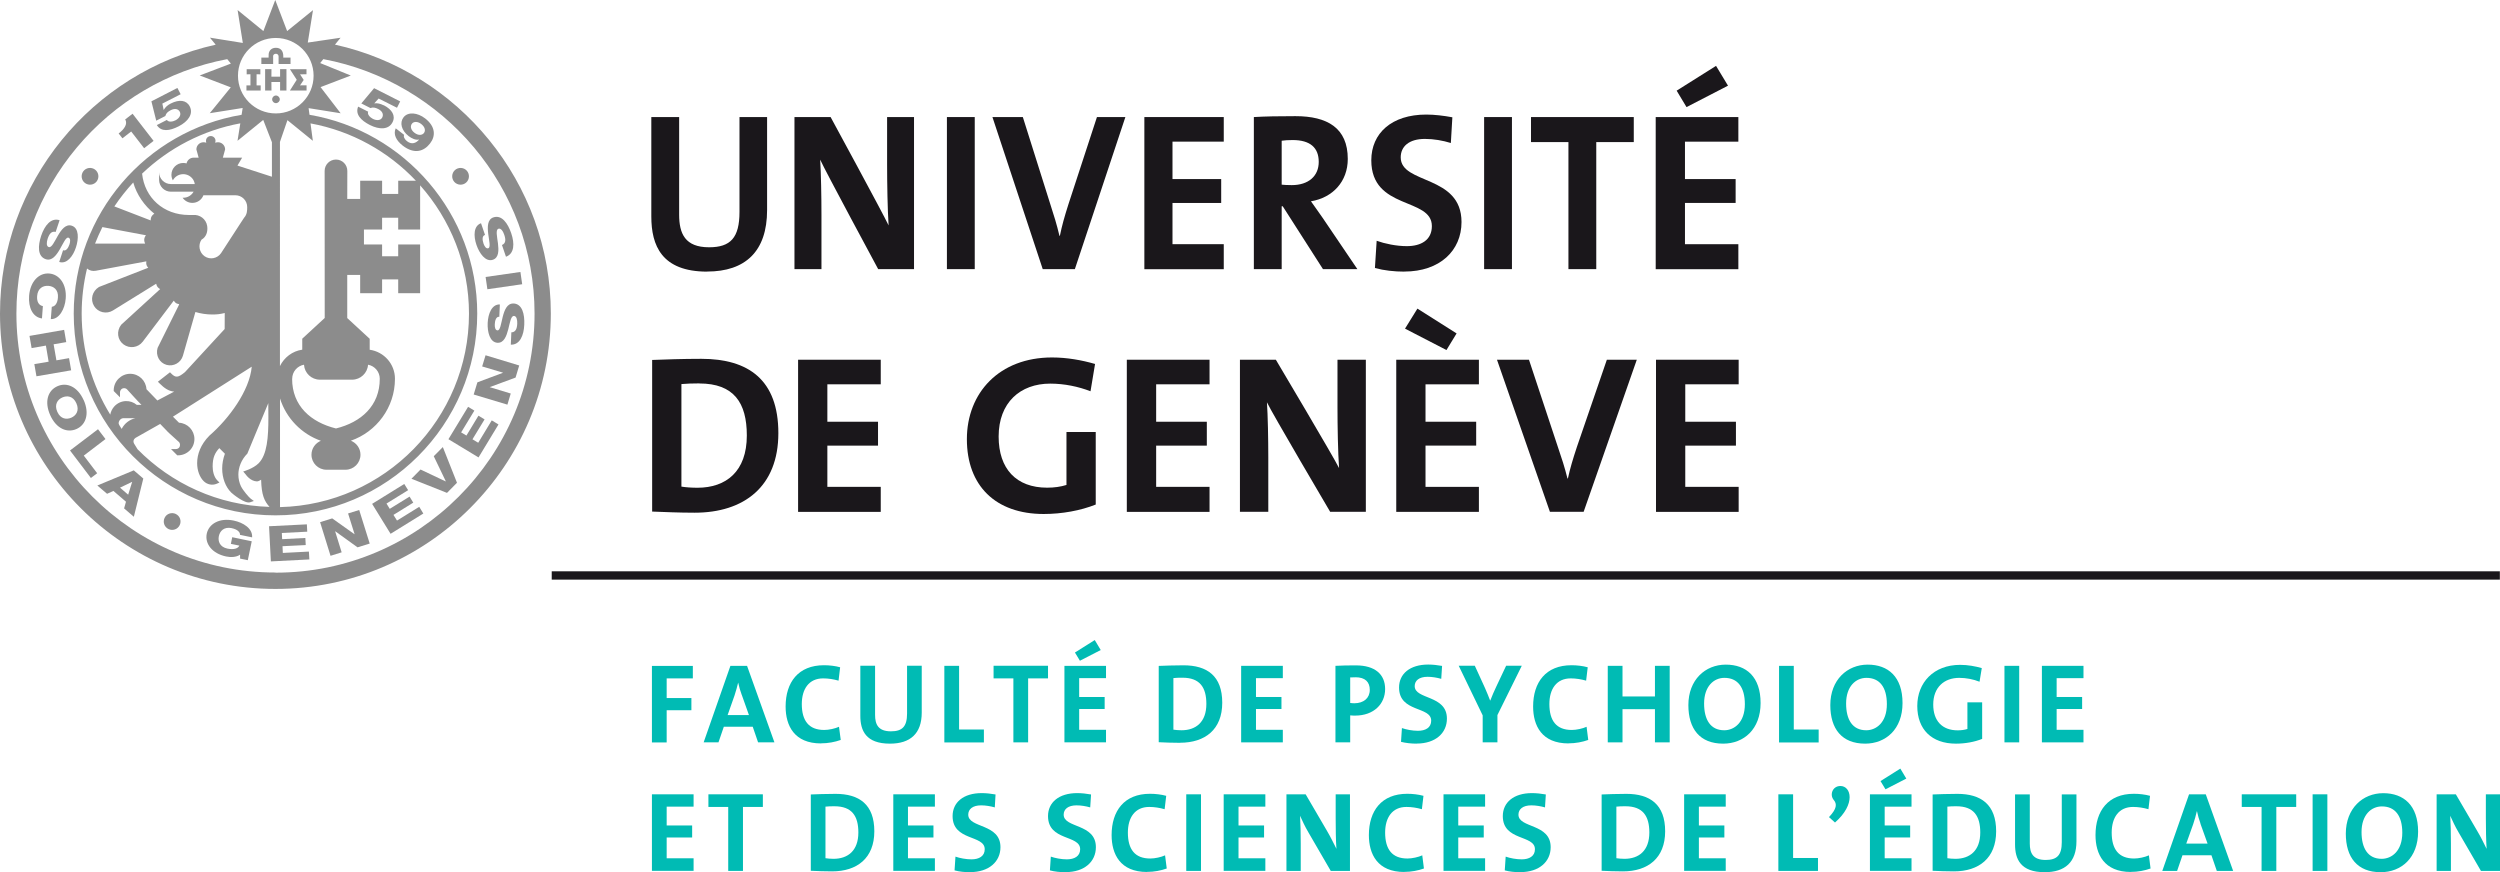 <?xml version="1.0" encoding="UTF-8"?><svg id="Calque_2" xmlns="http://www.w3.org/2000/svg" viewBox="0 0 330.6 115.34"><defs><style>.cls-1{fill:#8c8c8c;}.cls-2{fill:none;stroke:#1a171b;stroke-width:1.1px;}.cls-3{fill:#1a171b;}.cls-4{fill:#00bbb4;}</style></defs><g id="LOGO_UNI"><g><g><path class="cls-3" d="M93.52,35.92c-6.03,0-7.39-3.46-7.39-7.3V15.48h3.68v12.9c0,2.53,.79,4.32,3.96,4.32,2.83,0,4.02-1.25,4.02-4.68V15.48h3.65v12.3c0,5.48-2.89,8.13-7.93,8.13Z"/><path class="cls-3" d="M116.13,35.59s-7.1-13.17-7.67-14.48c.11,1.73,.17,4.89,.17,7.3v7.18h-3.57V15.48h4.78s6.96,12.81,7.67,14.33c-.14-2.03-.2-5.6-.2-8.07v-6.26h3.56v20.11h-4.75Z"/><path class="cls-3" d="M125.22,35.59V15.48h3.68v20.11h-3.68Z"/><path class="cls-3" d="M142.14,35.59h-4.25l-6.65-20.11h4.02l3.71,11.77c.37,1.13,.79,2.47,1.13,3.93h.06c.28-1.37,.59-2.47,1.13-4.17l3.77-11.53h3.76l-6.68,20.11Z"/><path class="cls-3" d="M151.33,35.59V15.48h10.5v3.25h-6.78v4.95h6.44v3.16h-6.44v5.45h6.78v3.31h-10.5Z"/><path class="cls-3" d="M174.95,35.59l-5.32-8.31h-.14v8.31h-3.68V15.48c1.5-.09,3.28-.12,5.49-.12,4.22,0,6.93,1.55,6.93,5.66,0,2.98-1.98,5.12-4.87,5.6,.54,.74,1.07,1.52,1.56,2.21l4.58,6.76h-4.56Zm-4.02-17.07c-.54,0-1.07,.03-1.44,.09v5.81c.26,.03,.77,.06,1.33,.06,2.21,0,3.57-1.19,3.57-3.07s-1.13-2.89-3.45-2.89Z"/><path class="cls-3" d="M185.73,35.92c-1.36,0-2.72-.15-3.91-.48l.23-3.6c1.08,.39,2.61,.71,3.99,.71,1.87,0,3.31-.8,3.31-2.65,0-3.84-8.01-2.09-8.01-8.7,0-3.58,2.69-6.05,7.27-6.05,1.08,0,2.32,.15,3.45,.36l-.2,3.4c-1.08-.33-2.26-.54-3.43-.54-2.12,0-3.2,1.01-3.2,2.44,0,3.6,8.04,2.26,8.04,8.55,0,3.78-2.86,6.55-7.56,6.55Z"/><path class="cls-3" d="M196.26,35.59V15.48h3.68v20.11h-3.68Z"/><path class="cls-3" d="M211.09,18.79v16.8h-3.68V18.79h-4.95v-3.31h13.59v3.31h-4.95Z"/><path class="cls-3" d="M218.95,35.59V15.48h10.93v3.25h-7.06v4.95h6.7v3.16h-6.7v5.45h7.06v3.31h-10.93Zm4.08-21.42l-1.31-2.18,5.21-3.28,1.58,2.62-5.48,2.83Z"/><path class="cls-3" d="M91.84,67.8c-2.09,0-3.9-.09-5.6-.15v-20.05c1.58-.06,4.02-.15,6.5-.15,6.23,0,10.19,2.77,10.19,9.83s-4.53,10.52-11.08,10.52Zm.63-17.1c-.89,0-1.73,.03-2.36,.09v13.56c.54,.09,1.34,.15,2.12,.15,3.79,0,6.53-2.15,6.53-6.91,0-4.32-1.7-6.88-6.29-6.88Z"/><path class="cls-3" d="M105.54,67.68v-20.11h10.93v3.25h-7.06v4.95h6.7v3.16h-6.7v5.45h7.06v3.31h-10.93Z"/><path class="cls-3" d="M144.21,51.74c-1.61-.62-3.46-1.01-5.33-1.01-3.96,0-6.82,2.5-6.82,7,0,4.26,2.32,6.76,6.41,6.76,.95,0,1.79-.12,2.56-.36v-7h3.87v9.59c-2,.8-4.47,1.25-6.88,1.25-6.38,0-10.16-3.75-10.16-9.89s4.29-10.81,11.26-10.81c2,0,3.96,.36,5.69,.86l-.6,3.61Z"/><path class="cls-3" d="M149.01,67.68v-20.11h10.94v3.25h-7.06v4.95h6.7v3.16h-6.7v5.45h7.06v3.31h-10.94Z"/><path class="cls-3" d="M175.9,67.68s-7.76-13.17-8.36-14.48c.12,1.73,.18,4.89,.18,7.3v7.18h-3.75v-20.11h4.75s7.61,12.81,8.36,14.33c-.15-2.03-.21-5.6-.21-8.07v-6.26h3.75v20.11h-4.72Z"/><path class="cls-3" d="M184.64,67.68v-20.11h10.93v3.25h-7.06v4.95h6.7v3.16h-6.7v5.45h7.06v3.31h-10.93Zm6.64-21.39l-5.48-2.83,1.64-2.65,5.18,3.28-1.34,2.2Z"/><path class="cls-3" d="M209.43,67.68h-4.47l-7-20.11h4.23l3.9,11.77c.39,1.13,.83,2.47,1.19,3.93h.06c.3-1.37,.63-2.47,1.19-4.17l3.96-11.53h3.96l-7.03,20.11Z"/><path class="cls-3" d="M218.99,67.68v-20.11h10.93v3.25h-7.06v4.95h6.7v3.16h-6.7v5.45h7.06v3.31h-10.93Z"/></g><g><path class="cls-1" d="M17.35,17.39l1.71,2.21,1.25-.97-2.78-3.59-.98,.76c.39,.61-.17,1.33-.86,1.85l.5,.64,1.16-.9Z"/><path class="cls-1" d="M21.87,15.32c.09-.35,.34-.56,.71-.75,.55-.28,1-.17,1.2,.22,.2,.39-.06,.85-.57,1.12-.4,.21-.96,.26-1.14-.05l-1.33,.68c.58,.93,1.69,.78,2.88,.17,1.27-.65,1.98-1.65,1.47-2.64-.43-.84-1.39-.95-2.51-.38-.42,.21-.74,.5-.92,.84h-.02s-.17-.83-.17-.83l2.42-1.24-.43-.83-3.44,1.77,.64,2.56,1.21-.62Z"/><path class="cls-1" d="M50.72,13.92c-.42-.21-.84-.31-1.21-.25h-.02s.58-.64,.58-.64l2.43,1.22,.42-.84-3.45-1.75-1.69,2.02,1.21,.61c.33-.14,.65-.06,1.03,.13,.55,.28,.73,.71,.53,1.11-.2,.4-.72,.45-1.24,.19-.4-.2-.78-.63-.62-.95l-1.33-.67c-.41,1.01,.36,1.82,1.55,2.43,1.27,.64,2.5,.63,3-.37,.43-.84-.05-1.68-1.17-2.25Z"/><path class="cls-1" d="M56.22,15.66c-1.01-.78-2.27-.91-2.86-.14-.54,.7-.28,1.73,.68,2.48,.42,.32,.95,.56,1.38,.45h.01c-.39,.46-.96,.72-1.6,.23-.15-.11-.28-.26-.35-.41-.08-.14-.1-.3-.04-.44l-1.11-.86c-.35,.79,.05,1.6,.93,2.29,1.55,1.19,2.81,.75,3.61-.29,.75-.96,.75-2.23-.66-3.32Zm-.16,1.93c-.25,.32-.76,.35-1.26-.04-.49-.38-.58-.87-.32-1.2,.23-.3,.76-.31,1.21,.04,.51,.39,.62,.88,.37,1.2Z"/><path class="cls-1" d="M6.06,34.28c.8,.26,1.38-.5,1.85-1.31,.47-.81,.81-1.65,1.15-1.54,.29,.1,.24,.54,.13,.88-.16,.48-.46,.94-.85,.78l-.51,1.55c1,.32,1.82-.73,2.21-1.92,.37-1.12,.43-2.55-.54-2.87-.81-.27-1.39,.53-1.85,1.32-.46,.8-.82,1.63-1.21,1.5-.33-.11-.29-.63-.14-1.1,.22-.66,.53-1.04,1.06-.9l.52-1.55c-1.14-.37-1.98,.7-2.44,2.07-.43,1.31-.5,2.72,.62,3.09Z"/><path class="cls-1" d="M5.55,42.11l.12-1.63c-.53-.1-.82-.57-.76-1.33,.08-1.05,.8-1.4,1.49-1.35,.69,.05,1.35,.51,1.26,1.56-.05,.68-.34,1.16-.81,1.21l-.13,1.63c1.12,.04,1.87-1.37,1.97-2.72,.15-1.89-.83-3.2-2.18-3.31s-2.51,1.04-2.66,2.94c-.12,1.59,.49,2.83,1.68,3Z"/><polygon class="cls-1" points="9.13 47.36 7.46 47.65 7.09 45.53 8.76 45.24 8.48 43.62 3.9 44.42 4.18 46.03 6.07 45.7 6.43 47.83 4.54 48.15 4.82 49.76 9.41 48.97 9.13 47.36"/><path class="cls-1" d="M11.06,52.91c-.81-1.81-2.25-2.39-3.48-1.83-1.23,.55-1.75,2.01-.94,3.82,.81,1.81,2.25,2.38,3.48,1.83,1.23-.55,1.75-2.01,.95-3.82Zm-1.62,2.32c-.63,.28-1.43,.2-1.86-.77-.43-.96,.03-1.62,.66-1.9,.63-.28,1.43-.2,1.86,.77,.43,.96-.03,1.62-.66,1.9Z"/><polygon class="cls-1" points="13.95 58.06 12.96 56.76 9.26 59.57 12.02 63.21 12.85 62.58 11.08 60.25 13.95 58.06"/><path class="cls-1" d="M12.88,64.21l1.28,1.09,.84-.38,1.66,1.43-.25,.88,1.29,1.11,1.25-5.06-1.26-1.08-4.81,2Zm4.07,1.21l-1.08-.93,1.6-.77h.01s-.53,1.7-.53,1.7Z"/><path class="cls-1" d="M30.66,69.85c.65,.13,1.11,.48,1.08,.88l1.6,.33c.09-1.17-1.17-1.96-2.44-2.22-1.86-.39-3.28,.42-3.56,1.74-.27,1.32,.71,2.62,2.57,3.01,.57,.12,1.32,.12,1.84-.24v.52s1.02,.21,1.02,.21l.52-2.5-2.58-.54-.18,.88,1.12,.23c-.17,.4-.76,.56-1.56,.4-1.03-.21-1.29-.97-1.15-1.65,.14-.68,.68-1.27,1.71-1.06Z"/><polygon class="cls-1" points="37.4 73.12 37.36 72.23 40.43 72.08 40.38 71.14 37.31 71.3 37.27 70.48 40.63 70.31 40.58 69.34 35.58 69.59 35.82 74.24 40.91 73.98 40.85 72.94 37.4 73.12"/><polygon class="cls-1" points="46.03 67.9 46.89 70.64 46.87 70.64 43.93 68.55 42.33 69.05 43.71 73.5 45.18 73.04 44.32 70.27 44.34 70.26 47.28 72.38 48.89 71.88 47.5 67.44 46.03 67.9"/><polygon class="cls-1" points="52.5 68.84 52.03 68.09 54.65 66.47 54.16 65.67 51.54 67.29 51.11 66.59 53.97 64.82 53.46 64 49.21 66.63 51.65 70.59 55.98 67.91 55.44 67.02 52.5 68.84"/><polygon class="cls-1" points="57.36 60.33 58.95 63.64 58.93 63.66 55.61 62.09 54.41 63.31 59.11 65.18 60.43 63.84 58.56 59.12 57.36 60.33"/><polygon class="cls-1" points="63.24 58.55 62.48 58.09 64.08 55.46 63.27 54.97 61.68 57.6 60.98 57.18 62.73 54.3 61.9 53.8 59.3 58.08 63.28 60.49 65.92 56.13 65.03 55.59 63.24 58.55"/><polygon class="cls-1" points="63.76 48.46 66.51 49.28 66.5 49.3 63.13 50.56 62.64 52.17 67.1 53.51 67.54 52.04 64.77 51.2 64.77 51.19 68.18 49.93 68.66 48.33 64.21 46.98 63.76 48.46"/><path class="cls-1" d="M67.9,40.14c-.84-.04-1.19,.86-1.42,1.76-.23,.91-.33,1.81-.69,1.79-.31-.01-.38-.46-.36-.81,.02-.5,.18-1.03,.6-.99l.07-1.63c-1.05-.04-1.55,1.2-1.61,2.45-.05,1.18,.28,2.57,1.3,2.62,.85,.04,1.19-.89,1.42-1.78,.23-.9,.35-1.79,.76-1.77,.35,.02,.45,.53,.43,1.02-.03,.69-.23,1.14-.78,1.15l-.07,1.63c1.19,.04,1.72-1.21,1.78-2.65,.06-1.38-.26-2.75-1.43-2.8Z"/><rect class="cls-1" x="64.31" y="36.28" width="4.65" height="1.64" transform="translate(-4.61 9.89) rotate(-8.2)"/><path class="cls-1" d="M65.18,34.35c.81-.28,.78-1.26,.67-2.17-.12-.92-.33-1.79,.06-1.93,.33-.11,.62,.33,.77,.79,.23,.66,.21,1.15-.3,1.36l.53,1.55c1.12-.4,1.16-1.75,.69-3.12-.45-1.31-1.25-2.46-2.36-2.08-.79,.27-.79,1.24-.68,2.16,.12,.93,.35,1.8,.01,1.92-.29,.1-.52-.29-.63-.62-.16-.47-.21-1.03,.2-1.14l-.53-1.55c-.99,.35-1.01,1.68-.6,2.87,.38,1.12,1.21,2.29,2.17,1.96Z"/><path class="cls-1" d="M21.88,68.3c-.37,.49-.27,1.19,.22,1.55,.49,.37,1.19,.27,1.55-.22,.37-.49,.27-1.19-.22-1.55-.49-.37-1.19-.27-1.56,.22Z"/><path class="cls-1" d="M12.8,23.97c.36-.5,.25-1.19-.24-1.55-.5-.36-1.19-.25-1.55,.24-.36,.5-.25,1.19,.24,1.55,.5,.36,1.19,.25,1.55-.24Z"/><path class="cls-1" d="M60.01,22.66c-.36,.5-.25,1.19,.24,1.55,.5,.36,1.19,.25,1.55-.24,.36-.5,.25-1.19-.24-1.55-.5-.36-1.19-.25-1.55,.24Z"/><polygon class="cls-1" points="39.24 10.55 38.34 11.97 40.54 11.97 40.54 11.28 39.68 11.29 40.16 10.57 39.68 9.83 40.53 9.82 40.53 9.15 38.34 9.15 39.24 10.55"/><polygon class="cls-1" points="34.47 11.29 33.93 11.29 33.93 9.82 34.43 9.83 34.43 9.15 32.62 9.15 32.62 9.83 33.12 9.82 33.12 11.29 32.59 11.29 32.59 11.97 34.47 11.97 34.47 11.29"/><polygon class="cls-1" points="37.04 10.14 35.89 10.14 35.9 9.14 35.06 9.14 35.06 11.97 35.9 11.97 35.89 10.84 37.04 10.84 37.04 11.97 37.88 11.97 37.88 9.14 37.04 9.14 37.04 10.14"/><path class="cls-1" d="M36.11,7.46c0-.21,.15-.35,.38-.35,.2,0,.35,.15,.35,.35v1h1.58v-.84h-.96v-.21c0-.6-.29-1.09-.97-1.09-.53,0-.89,.3-.96,.8-.01,.11-.01,.22-.01,.33v.17h-.96v.84s1.56,0,1.56,0v-1Z"/><path class="cls-1" d="M36.49,12.63c-.28,0-.5,.23-.5,.51s.23,.5,.5,.5,.51-.23,.51-.5-.23-.51-.51-.51Z"/><path class="cls-1" d="M44.29,5.91l.75-.92-4.34,.64,.69-4.29-3.42,2.77-1.57-4.11-1.57,4.11-3.41-2.78,.69,4.35-4.35-.7,.76,.93C12.22,9.54,0,24.1,0,41.46c0,20.08,16.34,36.42,36.42,36.42s36.42-16.34,36.42-36.42c0-17.38-12.24-31.95-28.55-35.56Zm-7.82-.89c2.75,0,5,2.24,5,4.99s-2.24,4.99-5,4.99-5-2.24-5-4.99,2.24-4.99,5-4.99Zm4.6,11.3c5.44,1,10.28,3.72,13.93,7.58h-2.34v1.75h-2.13v-1.75h-2.9v2.41h-1.71s.01-3.67,.01-3.71c0-.83-.67-1.5-1.5-1.5s-1.5,.67-1.5,1.5c0,.04,.01,19.45,.01,19.45l-2.97,2.74v1.45c-1.31,.19-2.39,1.03-2.95,2.17V18.77l.99-2.88,3.36,2.73-.31-2.31Zm1.39,41.96c-.74,.29-1.27,1.01-1.27,1.85,0,1.1,.89,1.99,1.99,1.99h2.5c1.1,0,1.99-.89,1.99-1.99,0-.84-.53-1.56-1.27-1.85,3.39-1.18,5.83-4.4,5.83-8.19,0-1.96-1.45-3.57-3.34-3.84v-1.45l-2.97-2.74v-5.7h1.71v2.41h2.9v-1.82h2.13v1.82h2.9v-6.44h-2.9v1.56h-2.13v-1.56h-2.4v-1.98h2.4v-1.56h2.13v1.56h2.9v-5.84c4.01,4.52,6.46,10.46,6.46,16.97,0,13.91-11.15,25.25-24.99,25.58v-14.37c.82,2.62,2.85,4.71,5.43,5.61Zm-3.82-8.19c0-.93,.67-1.7,1.56-1.86,.07,1.11,.99,1.98,2.11,1.98h4.25c1.12,0,2.04-.88,2.11-1.98,.88,.16,1.55,.93,1.55,1.86,0,3.58-2.47,5.75-5.79,6.57-3.33-.82-5.8-2.99-5.8-6.57ZM19.3,31.11c-.14,.18-.23,.39-.23,.63,0,.17,.05,.32,.12,.47h-6.62c.29-.74,.62-1.47,.97-2.18l5.76,1.08Zm-4.18-3.81c.75-1.12,1.59-2.18,2.5-3.17,.46,1.62,1.47,3.08,2.79,4.13-.18,.11-.34,.27-.42,.48-.05,.14-.07,.28-.06,.41l-4.8-1.85Zm-2.38,8.49s3.17-.59,6.61-1.23c-.03,.18-.02,.36,.05,.54,.05,.12,.12,.22,.2,.31l-6.51,2.54c-.91,.56-1.17,1.67-.65,2.52,.25,.41,.65,.7,1.12,.81,.47,.11,.96,.03,1.37-.22l5.72-3.54c.04,.18,.11,.35,.24,.49,.08,.09,.19,.16,.29,.22l-5.16,4.72c-.65,.85-.49,1.99,.31,2.59,.8,.6,1.94,.44,2.54-.35l4.11-5.43c.09,.15,.21,.28,.38,.37,.09,.04,.19,.06,.28,.08,.02,.01,.04,.03,.06,.04l-2.86,5.76c-.29,1,.25,1.97,1.18,2.24,.93,.26,1.9-.28,2.17-1.21l1.65-5.78c.71,.21,1.46,.33,2.24,.33,.63,0,1.05-.05,1.64-.2,0,1.04-.01,2.03-.01,2.12-.14,.15-5.25,5.7-5.25,5.7-.9,.74-1.23,.78-1.81,.19l-.17-.17-1.6,1.25,.22,.22c.6,.6,1.17,1.02,1.93,1.09-1.11,.58-2.06,1.08-2.22,1.17-.17-.18-1-1.04-1.44-1.49-.07-1.14-1-2.04-2.16-2.04s-2.17,.97-2.17,2.17v.11l.83,.83v-.66c0-.15,.06-.28,.16-.39,.21-.21,.56-.21,.77,0,0,0,.64,.7,1.06,1.16h0s.17,.18,.17,.18c.12,.13,.2,.22,.2,.22h0s.48,.49,.48,.49h-.62c-.41-.34-.92-.52-1.46-.5-.58,.02-1.11,.27-1.51,.7-.28,.31-.47,.69-.54,1.09-2.39-3.89-3.78-8.47-3.78-13.36,0-2.05,.25-4.05,.71-5.96,.32,.27,.73,.38,1.2,.29Zm2.95,20.19c0-.16,.06-.33,.18-.46,.12-.14,.29-.22,.48-.22h1.56c-.78,.18-1.45,.69-1.82,1.42-.19-.28-.38-.59-.4-.72v-.02Zm1.98,2.27c.03-.14,.12-.26,.24-.34l3.27-1.85,.91,.94h-.01s.23,.22,.23,.22l.17,.17h.01s1.17,1.06,1.17,1.06c.2,.21,.2,.55,0,.77-.1,.1-.24,.16-.39,.16h-.66l.83,.83h.11c.58,0,1.12-.23,1.53-.63,.41-.41,.63-.95,.63-1.53,0-1.15-.91-2.09-2.04-2.15-.25-.26-.62-.62-.8-.8,.52-.33,9.58-6.08,10.42-6.61-.28,3.17-3.02,6.88-5.59,9.11-1.18,1.18-1.63,2.5-1.63,3.64,0,1.01,.35,1.88,.87,2.39,.45,.45,1.14,.59,1.72,.34l.36-.16-.28-.28c-.46-.46-.62-1.25-.62-1.85,0-1.19,.31-1.8,.88-2.42,.12,.12,.38,.38,.74,.74-.24,.66-.36,1.32-.36,1.96,0,1.27,.45,2.43,1.19,3.17,.16,.16,1.8,1.52,2.5,1.29l.5-.17-.42-.31c-.24-.18-1.02-1.09-1.29-1.64-.21-.44-.34-.98-.34-1.54,0-.91,.37-1.96,1.19-2.78,.04-.06,1.85-4.52,2.77-6.67,0,.05,0,.42,0,.42,0,.51,.01,1.01,.01,1.5,0,2.59-.16,4.9-1.3,6.04-.71,.71-2.03,1.08-2.03,1.08l.34,.4s.58,.88,1.47,.91c.21,0,.38-.13,.56-.22,.05,2.03,.43,2.83,1.11,3.59-6.82-.2-12.97-3.08-17.45-7.62l-.46-.75c-.05-.09-.08-.19-.08-.29,0-.04,0-.08,.01-.12ZM31.4,21.9l.62-1.05h-2.55l.3-1.09c0-.52-.42-.95-.95-.95-.13,0-.25,.03-.36,.07,.02-.1,.04-.19,.04-.26,0-.35-.28-.63-.63-.63s-.63,.28-.63,.63c0,.07,.01,.16,.04,.26-.11-.05-.23-.07-.36-.07-.53,0-.95,.43-.95,.95l.3,1.09h-.67c-.46,0-.84,.33-.93,.76-.14-.04-.29-.06-.44-.06-.86,0-1.56,.7-1.56,1.56,0,.27,.07,.52,.19,.74,.26-.49,.78-.82,1.37-.82,.53,0,1,.27,1.28,.67,.03,.05,.06,.1,.09,.15,.08,.15,.13,.32,.16,.49h-3.16c-.86,0-1.56-.7-1.56-1.56v1.01c0,.86,.7,1.56,1.56,1.56h3c-.27,.48-.78,.8-1.36,.8-.03,0-.06,0-.09,0,.28,.41,.75,.68,1.29,.68,.67,0,1.24-.42,1.46-1.01h4.23c.86,0,1.56,.7,1.56,1.56,0,.4,0,.97-.4,1.4l-.39,.59-2.67,4.11c-.49,.71-1.46,.9-2.17,.41-.71-.49-.9-1.49-.41-2.2,.62-.34,.86-1.06,.75-1.8-.14-.92-.98-1.55-1.9-1.46h-.53c-3.34-.01-5.84-2.27-6.18-5.47,3.53-3.37,8.01-5.73,12.99-6.65l-.37,2.31,3.4-2.76,1.15,2.95v4.56l-4.54-1.47Zm5.02,53.81c-18.89,0-34.25-15.37-34.25-34.25C2.17,24.76,14.2,10.81,30.05,7.82l.48,.59-4.12,1.57,4.11,1.57-2.78,3.42,4.35-.69-.14,.9c-12.59,2.13-22.2,13.11-22.2,26.29,0,14.71,11.97,26.68,26.68,26.68s26.68-11.97,26.68-26.68c0-13.18-9.61-24.15-22.18-26.29l-.12-.88,4.24,.68-2.66-3.46,4-1.53-4.05-1.65,.42-.52c15.87,2.98,27.93,16.93,27.93,33.66,0,18.89-15.36,34.25-34.25,34.25Z"/></g><line class="cls-2" x1="330.58" y1="76.1" x2="72.96" y2="76.1"/><g><path class="cls-4" d="M88.16,89.7v2.61h3.27v1.61h-3.27v4.26h-1.95v-10.12h5.41v1.65h-3.46Z"/><path class="cls-4" d="M100.25,98.17l-.71-2.07h-3.82l-.71,2.07h-1.96l3.54-10.12h2.2l3.62,10.12h-2.16Zm-2.16-6.27c-.2-.55-.35-1.05-.47-1.62h-.01c-.12,.52-.29,1.11-.48,1.7l-.91,2.58h2.82l-.94-2.65Z"/><path class="cls-4" d="M108.57,98.31c-3.54,0-4.68-2.35-4.68-4.88,0-3.21,1.68-5.46,5.07-5.46,.72,0,1.49,.09,2.14,.27l-.21,1.77c-.66-.19-1.35-.3-2.04-.3-1.89,0-2.82,1.42-2.82,3.39,0,2.2,.92,3.43,2.96,3.43,.61,0,1.44-.18,1.96-.42l.23,1.74c-.75,.27-1.67,.45-2.61,.45Z"/><path class="cls-4" d="M117.68,98.34c-3.19,0-3.91-1.74-3.91-3.68v-6.62h1.95v6.5c0,1.27,.42,2.17,2.1,2.17,1.5,0,2.13-.63,2.13-2.35v-6.32h1.94v6.2c0,2.78-1.53,4.1-4.2,4.1Z"/><path class="cls-4" d="M124.88,98.17v-10.12h1.95v8.42h3.28v1.71h-5.23Z"/><path class="cls-4" d="M135.96,89.71v8.46h-1.95v-8.46h-2.62v-1.67h7.2v1.67h-2.62Z"/><path class="cls-4" d="M140.76,98.17v-10.12h5.5v1.63h-3.55v2.49h3.37v1.59h-3.37v2.75h3.55v1.66h-5.5Zm2.05-10.79l-.66-1.09,2.62-1.65,.79,1.32-2.76,1.42Z"/><path class="cls-4" d="M156.05,98.23c-1.05,0-1.96-.04-2.82-.08v-10.09c.79-.03,2.03-.08,3.27-.08,3.13,0,5.13,1.4,5.13,4.95s-2.28,5.29-5.58,5.29Zm.31-8.61c-.45,0-.87,.01-1.19,.05v6.82c.27,.04,.68,.08,1.07,.08,1.91,0,3.29-1.08,3.29-3.48,0-2.18-.85-3.47-3.16-3.47Z"/><path class="cls-4" d="M164.13,98.17v-10.12h5.51v1.63h-3.55v2.49h3.37v1.59h-3.37v2.75h3.55v1.66h-5.51Z"/><path class="cls-4" d="M179.21,94.63c-.18,0-.42,0-.66-.03v3.57h-1.95v-10.12c.83-.05,1.73-.06,2.71-.06,2.49,0,3.86,1.16,3.86,3.13s-1.5,3.51-3.96,3.51Zm.03-5.06c-.24,0-.46,0-.69,.01v3.38c.2,.03,.39,.04,.57,.04,1.2-.01,2.02-.67,2.02-1.77,0-1.02-.58-1.67-1.9-1.67Z"/><path class="cls-4" d="M187.34,98.34c-.72,0-1.44-.08-2.07-.24l.12-1.82c.57,.2,1.38,.36,2.12,.36,.99,0,1.75-.41,1.75-1.34,0-1.93-4.25-1.05-4.25-4.38,0-1.8,1.42-3.04,3.86-3.04,.57,0,1.23,.07,1.83,.18l-.11,1.71c-.57-.16-1.2-.27-1.81-.27-1.12,0-1.7,.51-1.7,1.23,0,1.81,4.26,1.14,4.26,4.3,0,1.91-1.51,3.3-4,3.3Z"/><path class="cls-4" d="M198.02,94.59v3.58h-1.95v-3.57l-3.17-6.56h2.13l1.33,2.91c.27,.6,.49,1.16,.69,1.68h.03c.21-.58,.51-1.23,.81-1.88l1.28-2.71h2.07l-3.23,6.54Z"/><path class="cls-4" d="M207.42,98.31c-3.54,0-4.68-2.35-4.68-4.88,0-3.21,1.68-5.46,5.07-5.46,.72,0,1.49,.09,2.15,.27l-.21,1.77c-.66-.19-1.35-.3-2.04-.3-1.89,0-2.82,1.42-2.82,3.39,0,2.2,.91,3.43,2.96,3.43,.62,0,1.44-.18,1.96-.42l.22,1.74c-.75,.27-1.66,.45-2.61,.45Z"/><path class="cls-4" d="M218.85,98.17v-4.39h-4.29v4.39h-1.95v-10.12h1.95v4.05h4.29v-4.05h1.95v10.12h-1.95Z"/><path class="cls-4" d="M227.87,98.34c-3.09,0-4.6-1.96-4.6-5.1,0-3.34,2.23-5.35,4.95-5.35s4.6,1.62,4.6,5.08-2.21,5.37-4.95,5.37Zm.16-8.7c-1.39,0-2.68,1.11-2.68,3.39,0,2.14,.84,3.54,2.66,3.54,1.32,0,2.73-1.02,2.73-3.45,0-2.25-.96-3.48-2.7-3.48Z"/><path class="cls-4" d="M235.26,98.17v-10.12h1.95v8.42h3.29v1.71h-5.23Z"/><path class="cls-4" d="M246.65,98.34c-3.09,0-4.61-1.96-4.61-5.1,0-3.34,2.24-5.35,4.95-5.35s4.6,1.62,4.6,5.08-2.21,5.37-4.95,5.37Zm.17-8.7c-1.4,0-2.69,1.11-2.69,3.39,0,2.14,.84,3.54,2.66,3.54,1.32,0,2.73-1.02,2.73-3.45,0-2.25-.96-3.48-2.7-3.48Z"/><path class="cls-4" d="M261.77,90.15c-.81-.32-1.74-.51-2.68-.51-2,0-3.44,1.26-3.44,3.53,0,2.14,1.17,3.41,3.23,3.41,.48,0,.9-.06,1.29-.18v-3.52h1.95v4.83c-1.01,.41-2.25,.63-3.47,.63-3.21,0-5.11-1.89-5.11-4.98s2.16-5.44,5.67-5.44c1,0,2,.18,2.86,.43l-.3,1.82Z"/><path class="cls-4" d="M265.07,98.17v-10.12h1.95v10.12h-1.95Z"/><path class="cls-4" d="M270.02,98.17v-10.12h5.5v1.63h-3.55v2.49h3.37v1.59h-3.37v2.75h3.55v1.66h-5.5Z"/><path class="cls-4" d="M86.21,115.17v-10.13h5.51v1.63h-3.56v2.49h3.37v1.59h-3.37v2.75h3.56v1.66h-5.51Z"/><path class="cls-4" d="M98.25,106.71v8.46h-1.95v-8.46h-2.62v-1.67h7.2v1.67h-2.63Z"/><path class="cls-4" d="M110.04,115.23c-1.05,0-1.97-.04-2.82-.08v-10.09c.8-.03,2.03-.08,3.27-.08,3.14,0,5.13,1.4,5.13,4.95s-2.28,5.3-5.58,5.3Zm.31-8.61c-.45,0-.87,.01-1.19,.05v6.82c.27,.04,.67,.08,1.06,.08,1.91,0,3.29-1.08,3.29-3.48,0-2.18-.85-3.47-3.16-3.47Z"/><path class="cls-4" d="M118.13,115.17v-10.13h5.5v1.63h-3.56v2.49h3.37v1.59h-3.37v2.75h3.56v1.66h-5.5Z"/><path class="cls-4" d="M128.3,115.34c-.72,0-1.44-.07-2.07-.24l.12-1.82c.57,.2,1.38,.36,2.12,.36,.99,0,1.75-.41,1.75-1.34,0-1.93-4.25-1.05-4.25-4.38,0-1.8,1.42-3.04,3.85-3.04,.57,0,1.23,.07,1.83,.18l-.1,1.71c-.57-.16-1.2-.27-1.81-.27-1.12,0-1.7,.51-1.7,1.23,0,1.81,4.26,1.14,4.26,4.3,0,1.91-1.52,3.3-4,3.3Z"/><path class="cls-4" d="M140.91,115.34c-.72,0-1.44-.07-2.07-.24l.12-1.82c.57,.2,1.38,.36,2.12,.36,.99,0,1.76-.41,1.76-1.34,0-1.93-4.25-1.05-4.25-4.38,0-1.8,1.43-3.04,3.86-3.04,.57,0,1.23,.07,1.83,.18l-.11,1.71c-.57-.16-1.2-.27-1.81-.27-1.12,0-1.7,.51-1.7,1.23,0,1.81,4.26,1.14,4.26,4.3,0,1.91-1.51,3.3-4,3.3Z"/><path class="cls-4" d="M151.68,115.31c-3.54,0-4.68-2.35-4.68-4.88,0-3.21,1.68-5.46,5.07-5.46,.72,0,1.49,.09,2.15,.27l-.21,1.77c-.66-.19-1.35-.3-2.04-.3-1.89,0-2.82,1.42-2.82,3.39,0,2.2,.91,3.43,2.96,3.43,.62,0,1.44-.18,1.96-.42l.22,1.74c-.75,.27-1.66,.45-2.61,.45Z"/><path class="cls-4" d="M156.87,115.17v-10.13h1.95v10.13h-1.95Z"/><path class="cls-4" d="M161.82,115.17v-10.13h5.51v1.63h-3.55v2.49h3.38v1.59h-3.38v2.75h3.55v1.66h-5.51Z"/><path class="cls-4" d="M175.98,115.17l-2.97-5.12c-.45-.76-.79-1.51-1.09-2.17,.06,.87,.09,2.46,.09,3.67v3.62h-1.89v-10.13h2.54l2.82,4.83c.46,.78,.87,1.62,1.25,2.38-.08-1.02-.1-2.82-.1-4.06v-3.15h1.89v10.13h-2.52Z"/><path class="cls-4" d="M185.7,115.31c-3.54,0-4.68-2.35-4.68-4.88,0-3.21,1.68-5.46,5.07-5.46,.72,0,1.49,.09,2.15,.27l-.21,1.77c-.66-.19-1.35-.3-2.04-.3-1.89,0-2.82,1.42-2.82,3.39,0,2.2,.91,3.43,2.95,3.43,.61,0,1.44-.18,1.96-.42l.22,1.74c-.75,.27-1.67,.45-2.61,.45Z"/><path class="cls-4" d="M190.89,115.17v-10.13h5.5v1.63h-3.55v2.49h3.37v1.59h-3.37v2.75h3.55v1.66h-5.5Z"/><path class="cls-4" d="M201.06,115.34c-.72,0-1.44-.07-2.07-.24l.12-1.82c.57,.2,1.38,.36,2.12,.36,.99,0,1.75-.41,1.75-1.34,0-1.93-4.25-1.05-4.25-4.38,0-1.8,1.43-3.04,3.86-3.04,.57,0,1.23,.07,1.83,.18l-.11,1.71c-.57-.16-1.2-.27-1.81-.27-1.12,0-1.7,.51-1.7,1.23,0,1.81,4.26,1.14,4.26,4.3,0,1.91-1.51,3.3-4,3.3Z"/><path class="cls-4" d="M214.62,115.23c-1.05,0-1.96-.04-2.82-.08v-10.09c.79-.03,2.02-.08,3.27-.08,3.13,0,5.13,1.4,5.13,4.95s-2.28,5.3-5.58,5.3Zm.32-8.61c-.45,0-.87,.01-1.19,.05v6.82c.27,.04,.68,.08,1.07,.08,1.91,0,3.29-1.08,3.29-3.48,0-2.18-.86-3.47-3.16-3.47Z"/><path class="cls-4" d="M222.71,115.17v-10.13h5.5v1.63h-3.55v2.49h3.37v1.59h-3.37v2.75h3.55v1.66h-5.5Z"/><path class="cls-4" d="M235.17,115.17v-10.13h1.95v8.42h3.29v1.71h-5.24Z"/><path class="cls-4" d="M241.86,108.06c1.04-1.1,1.1-1.74,.62-2.29-.55-.68-.15-1.83,.9-1.83,1.41,0,2.07,2.38-.72,4.83l-.79-.71Z"/><path class="cls-4" d="M247.28,115.17v-10.13h5.5v1.63h-3.55v2.49h3.37v1.59h-3.37v2.75h3.55v1.66h-5.5Zm2.06-10.79l-.66-1.09,2.62-1.65,.79,1.32-2.76,1.42Z"/><path class="cls-4" d="M258.39,115.23c-1.05,0-1.96-.04-2.82-.08v-10.09c.79-.03,2.03-.08,3.27-.08,3.13,0,5.13,1.4,5.13,4.95s-2.28,5.3-5.58,5.3Zm.32-8.61c-.45,0-.87,.01-1.19,.05v6.82c.27,.04,.67,.08,1.07,.08,1.9,0,3.28-1.08,3.28-3.48,0-2.18-.85-3.47-3.16-3.47Z"/><path class="cls-4" d="M270.39,115.34c-3.2,0-3.92-1.74-3.92-3.67v-6.62h1.95v6.5c0,1.27,.42,2.17,2.1,2.17,1.5,0,2.13-.63,2.13-2.35v-6.32h1.94v6.2c0,2.78-1.53,4.09-4.2,4.09Z"/><path class="cls-4" d="M281.79,115.31c-3.54,0-4.68-2.35-4.68-4.88,0-3.21,1.68-5.46,5.07-5.46,.72,0,1.48,.09,2.14,.27l-.21,1.77c-.66-.19-1.35-.3-2.04-.3-1.89,0-2.82,1.42-2.82,3.39,0,2.2,.92,3.43,2.96,3.43,.61,0,1.44-.18,1.96-.42l.22,1.74c-.75,.27-1.67,.45-2.61,.45Z"/><path class="cls-4" d="M293.15,115.17l-.71-2.07h-3.83l-.71,2.07h-1.96l3.54-10.13h2.21l3.62,10.13h-2.16Zm-2.16-6.27c-.2-.55-.34-1.05-.46-1.62h-.02c-.12,.52-.28,1.11-.48,1.7l-.92,2.58h2.82l-.95-2.65Z"/><path class="cls-4" d="M301.02,106.71v8.46h-1.95v-8.46h-2.62v-1.67h7.2v1.67h-2.62Z"/><path class="cls-4" d="M305.82,115.17v-10.13h1.95v10.13h-1.95Z"/><path class="cls-4" d="M314.82,115.34c-3.09,0-4.61-1.96-4.61-5.1,0-3.34,2.24-5.35,4.95-5.35s4.61,1.62,4.61,5.08-2.21,5.37-4.95,5.37Zm.16-8.7c-1.4,0-2.69,1.11-2.69,3.39,0,2.14,.84,3.54,2.66,3.54,1.32,0,2.73-1.02,2.73-3.45,0-2.25-.96-3.48-2.7-3.48Z"/><path class="cls-4" d="M328.08,115.17l-2.97-5.12c-.45-.76-.79-1.51-1.09-2.17,.06,.87,.09,2.46,.09,3.67v3.62h-1.89v-10.13h2.54l2.82,4.83c.47,.78,.87,1.62,1.25,2.38-.07-1.02-.1-2.82-.1-4.06v-3.15h1.89v10.13h-2.52Z"/></g></g></g></svg>